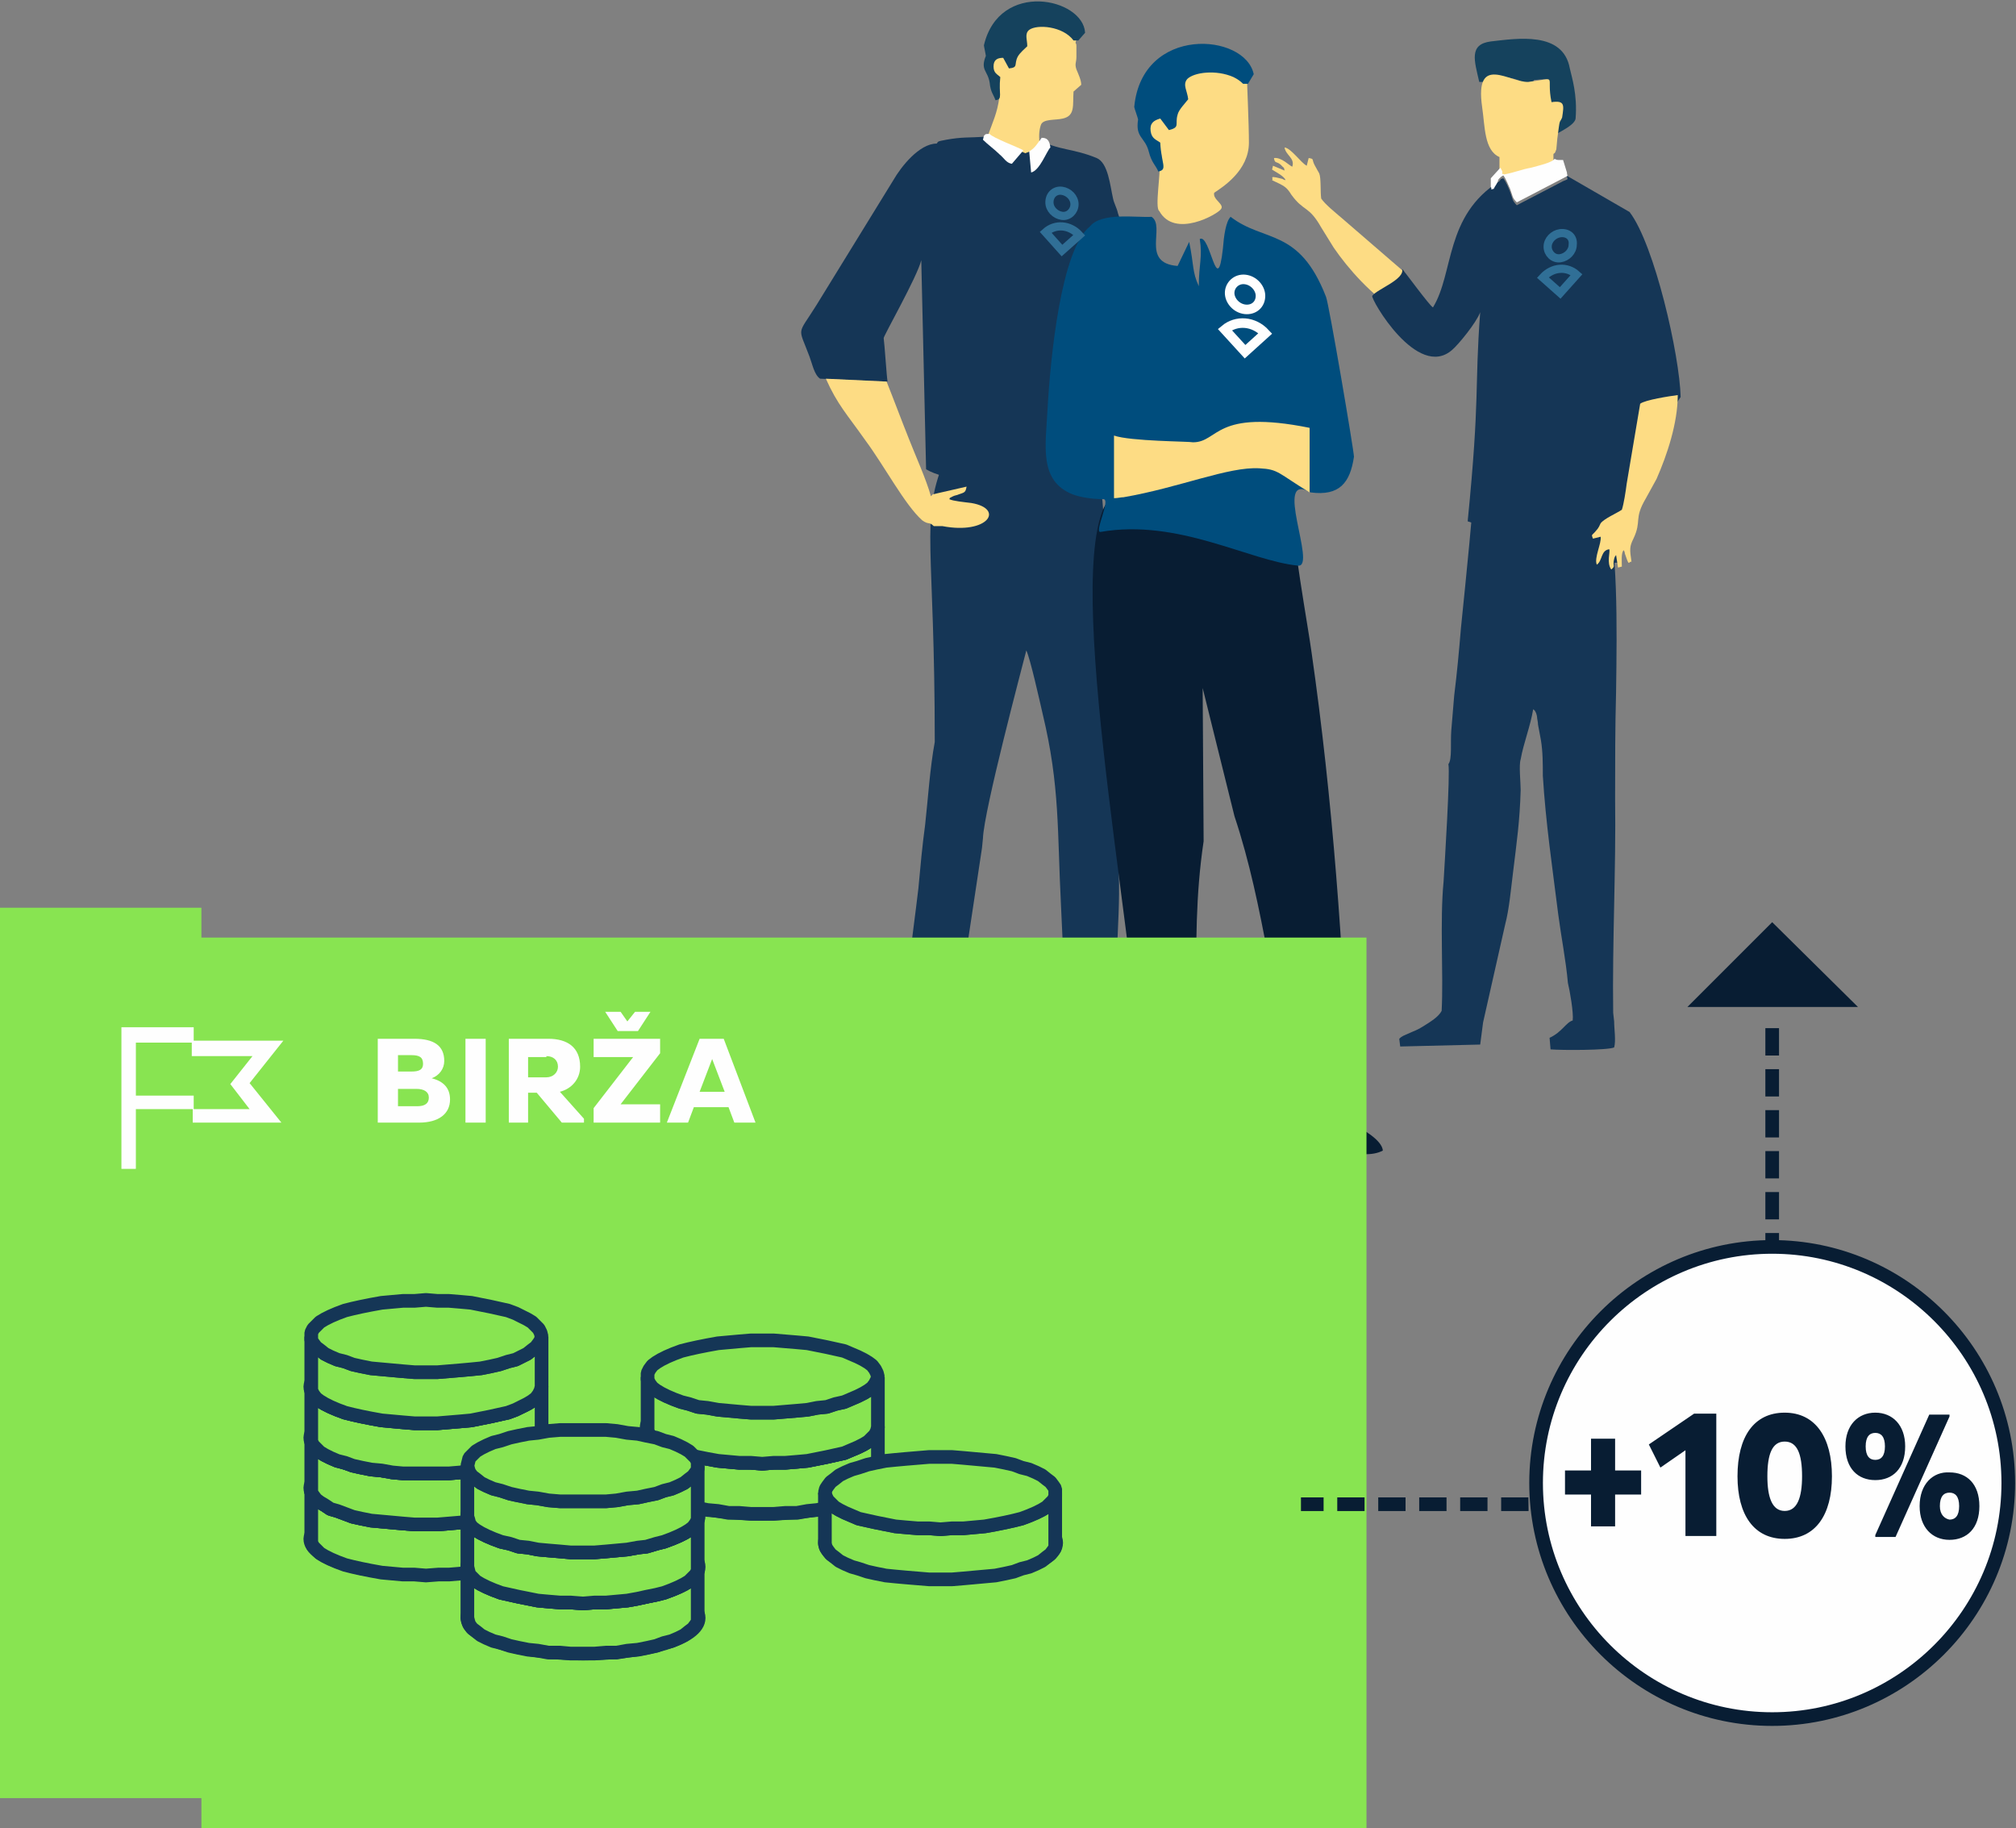 <?xml version="1.0" encoding="utf-8"?>
<!-- Generator: Adobe Illustrator 23.0.3, SVG Export Plug-In . SVG Version: 6.00 Build 0)  -->
<svg version="1.1" id="Layer_1" xmlns="http://www.w3.org/2000/svg" xmlns:xlink="http://www.w3.org/1999/xlink" x="0px" y="0px"
	 viewBox="0 0 209.2 189.7" style="enable-background:new 0 0 209.2 189.7;" xml:space="preserve">
<rect x="0" y="0" width="209.2" height="189.7" fill="#808080" stroke="none"/>
<style type="text/css">
	.st0{fill-rule:evenodd;clip-rule:evenodd;fill:#15425D;}
	.st1{fill-rule:evenodd;clip-rule:evenodd;fill:#FDDC84;}
	.st2{fill-rule:evenodd;clip-rule:evenodd;fill:#153656;}
	.st3{fill-rule:evenodd;clip-rule:evenodd;fill:#FEFEFE;}
	.st4{fill-rule:evenodd;clip-rule:evenodd;fill:#081D33;}
	.st5{fill-rule:evenodd;clip-rule:evenodd;fill:#004D7D;}
	.st6{fill:none;stroke:#FEFEFE;stroke-width:0.992;stroke-miterlimit:22.926;}
	.st7{fill:none;stroke:#306F96;stroke-width:0.85;stroke-miterlimit:22.926;}
	.st8{fill-rule:evenodd;clip-rule:evenodd;fill:#88E451;}
	.st9{fill:none;stroke:#081D33;stroke-width:1.417;stroke-miterlimit:22.926;stroke-dasharray:2.835,1.417;}
	.st10{fill-rule:evenodd;clip-rule:evenodd;fill:#FEFEFE;stroke:#081D33;stroke-width:1.417;stroke-miterlimit:22.926;}
	.st11{fill:#081D33;}
	.st12{fill-rule:evenodd;clip-rule:evenodd;fill:#88E451;stroke:#153656;stroke-width:1.417;stroke-miterlimit:22.926;}
	
		.st13{fill-rule:evenodd;clip-rule:evenodd;fill:#88E451;stroke:#153656;stroke-width:1.417;stroke-linejoin:bevel;stroke-miterlimit:22.926;}
</style>
<g>
	<path class="st0" d="M159.2,8.3c3.4-0.3-0.2,0.3,0.4,3.5l1,2.7c0-0.3,2.8-1.3,2.9-2.2c0.2-2.5-0.4-4.3-0.6-5.2
		c-0.7-3.9-5.5-3.1-8.2-2.8c-2.3,0.3-1.7,2-1.2,4.2l0.8,0C157.5,7.1,158.4,9.6,159.2,8.3L159.2,8.3z"/>
	<path class="st1" d="M144.9,32.2c0.3-0.7,1.1-3.3,0.9-3.9l-6.6-5.7c-0.7-0.6-1.7-1.4-2.1-2c-0.1-0.7,0-2.1-0.2-2.6
		c-0.1-0.2-0.3-0.5-0.5-0.9c-0.3-0.6,0-0.6-0.6-0.7l-0.2,0.8c-0.6-0.3-1.6-1.8-2.3-1.9c0.1,0.8,1.1,1.1,0.8,2
		c-0.3-0.1-1.1-1-1.9-0.9c0.1,0.7,0.3,0.2,0.9,0.9c0.2,0.2,0.1,0,0.2,0.4l-1.2-0.5l-0.1,0.4c0.3,0.2,1.3,0.7,1.4,1.1
		c-0.4-0.1-0.1-0.1-0.6-0.2c-1.2-0.3-0.6,0-0.8,0.2c1.3,0.6,1.5,0.7,2,1.5c1.3,1.8,1.8,1.1,3.1,3.4l1.3,2.1
		C139.9,27.9,142.4,30.7,144.9,32.2L144.9,32.2z"/>
	<path class="st2" d="M149.6,104.9c-0.3,0.6-1.1,1.1-1.9,1.6c-0.5,0.3-0.7,0.4-1.2,0.6l-0.9,0.4c-0.3,0.2-0.2,0.1-0.4,0.3l0.1,0.8
		l8.3-0.2l0.3-2.3l2.3-10.2c0.4-1.5,0.6-3.7,0.8-5.3c0.4-3.3,0.7-5.3,0.8-8.6c0-0.8-0.2-2.6,0-3.2c0.3-1.7,1-3.4,1.3-5.2
		c0.2,0.2,0.1,0,0.3,0.4c0,0,0.1,0.3,0.1,0.4c0,0.2,0.1,0.5,0.1,0.8c0.1,0.5,0.2,1.1,0.3,1.6c0.2,1.2,0.2,2.5,0.2,3.7
		c0.3,4.9,1,9.6,1.6,14.4c0.3,2.3,0.8,4.8,1,7.1c0.2,0.8,0.6,3.1,0.5,3.9c-0.7,0.2-1.1,1.2-2.4,1.8l0.1,1.2c1.2,0.1,5.9,0.1,6.6-0.2
		c0.2-0.7,0-1.9,0-2.7l-0.1-0.9c-0.1-7.4,0.3-14.9,0.2-22.2c0-3.7,0-7.4,0.1-11.1c0.1-6.9,0.2-15.3-1.1-19.3c-1-3.1-2.7-2.1-6.9-3.5
		c-1.1-0.4-2-0.6-3.2-1c-1.6-0.5-1.7-0.8-3.3-0.4c-0.4,5.9-1,11.7-1.6,17.6c-0.2,2.4-0.4,4.6-0.7,7c-0.1,1.2-0.2,2.3-0.3,3.6
		c-0.1,1.3,0.1,3-0.3,3.5c0.2,1-0.4,10.5-0.5,12.2C149.4,95.6,149.8,101.1,149.6,104.9L149.6,104.9z"/>
	<path class="st2" d="M97.9,48c-2.4,6-0.9,8.6-0.9,29c-0.5,2.7-0.7,5.9-1,8.6c-0.3,2.2-0.5,4.4-0.7,6.6c-0.5,4.3-2.2,16.6-1.9,16.8
		c1.2,0.9,5,0.9,8.4,1.3l0.7,0l1.7,0.1v-1.3c-1.1-0.4-3.5-1.7-3.6-1.8c-2.1-0.6-1.3-1.9-1.2-2.5l0.1-0.9l2.4-15.9L102,87
		c0.1-2.9,4.1-17.9,4.5-19.5c0.4,0.8,1.4,5.3,1.7,6.6c1.8,7.5,1.5,12.1,1.9,19.9c0.1,2.1,0.2,4.3,0.3,6.5c0,0.9,0.5,8.4,1,9.3
		l1.2,0.1c2.8,0,2-0.1,5.9,0l3,0c-0.5-1.4-0.7-1.8-2.4-2.1c-1.1-0.2-2.5-0.5-3.1-1.1c-0.5-1.4-0.3-2-0.2-3.7c0-1.4,0.1-2.7,0.1-4.1
		c0.1-2.6,0.3-5.6,0.2-8.1l0-12.8c0-1.2-0.2-2.4-0.1-3.7c0-1.3,0-2.6-0.1-3.9L114.4,52l-0.5-3.6C112.4,48.6,98,47.6,97.9,48L97.9,48
		z"/>
	<path class="st2" d="M95.6,27l0.5,21.7c4,2.4,17.2,1,17.9,0.9l-0.9-6.3l0.9-8.7c0.8,2.7,0.5,5.3,3.1,5.1c0.8,0.1,1.3-3.9,3.9-3.5
		c0.2-0.3,0.4-1.5,0.6-1.9c-0.7-0.4-3.5-7.3-4.2-8.7c-0.4-1-1.1-2.5-1.4-3.5c-0.1-0.5-0.4-1-0.5-1.5c-0.3-1.3-0.5-3.7-1.7-4.2
		c-2.4-1-4-0.8-6-1.9c-0.4-0.4-1.2-0.2-1.3-0.5c-0.6-1.3-2.4-0.9-4.4,0.2c-1.6,0.1-2.2,0-3.9,0.3c-1.1,0.2-0.8,0.2-1,0.4
		c-1.8,0-3.7,2.4-4.5,3.8l-6.4,10.4c-0.6,1-1,1.6-1.6,2.6c-2,3.2-1.9,2.1-0.7,5.3c0.3,0.8,0.5,1.9,1.1,2.3l7,0.3
		c-0.1-0.6-0.3-3.8-0.4-4.5C91.6,35,95.2,28.7,95.6,27L95.6,27z"/>
	<path class="st1" d="M96.9,54.6l0.9,0c4.7,0.9,6.5-1.8,3-2.4c-0.8-0.1-1.9-0.2-2.3-0.4c0.2-0.2-0.2,0,0.4-0.3
		c0.2-0.1,0.4-0.1,0.6-0.2c0.6-0.2,0.7-0.2,0.8-0.8l-3.5,0.8l-0.2,0.2c-0.5-1.8-1.6-4.2-2.3-6c-0.8-2-1.5-3.9-2.3-5.9l-6.3-0.3
		c1.2,2.7,2.2,3.7,4.1,6.4c2,2.7,4.1,6.7,5.9,8.3C96.4,54.5,96.4,54.1,96.9,54.6L96.9,54.6z"/>
	<path class="st1" d="M103.7,10.1c-0.2,1.6-0.7,2.6-1.2,4c0.4,0.6,3.3,1.5,3.9,1.8c1.1-0.4,0.8-0.5,1.5-0.9c-0.1-0.7-0.1-1.4,0.1-2
		c0.2-0.7,1.5-0.5,2.3-0.7c1.3-0.3,1-1.4,1.1-2.8l0.8-0.7c0-0.5-0.3-1.1-0.5-1.6c-0.2-0.6,0-0.7,0-1.3c0-0.4,0-0.7,0-1.1
		c0-0.5-0.2-0.1,0-0.7l-0.3-1.2c-1.1-1.5-3.8-0.6-4.6,0.1c-0.2,0.1-4.3,2.9-4.3,3.6C102.5,6.8,103.3,10,103.7,10.1L103.7,10.1z"/>
	<path class="st3" d="M102.1,14.1l-0.1,0.4c0.5,0.5,1.2,1,1.7,1.5c0.5,0.4,0.7,0.9,1.3,1l1.2-1.4c-0.5-0.3-3.2-1.3-3.5-1.7
		C102.2,13.9,102.3,13.9,102.1,14.1L102.1,14.1z"/>
	<path class="st0" d="M102.7,8.6c0.1,1,0.4,1.2,0.6,1.8c0.8-0.1,0.3-0.6,0.5-2.4c-0.3-0.3-0.7-0.4-0.7-1.1c0-0.7,0.4-0.9,1-0.9
		l0.6,1.1c1-0.1,0.5-0.4,0.9-1.2c0.2-0.4,0.8-0.9,1-1.1c0-0.7-0.3-1.3,0.2-1.7c0.8-0.6,3.5-0.4,4.6,1.1l0.5,0l0.7-0.8
		c-0.2-3.6-8.9-5.5-10.5,1.3c0,0.1,0.2,1,0.2,1.1C101.7,7.3,102.5,7.3,102.7,8.6L102.7,8.6z"/>
	<path class="st3" d="M109,15.3c-0.4,0.4-1.1,2.4-2,2.6l-0.2-2.2c0.6-0.3,0.9-0.9,1.3-1.4C108.6,14.3,108.9,14.5,109,15.3L109,15.3z
		"/>
	<path class="st2" d="M148.7,31.9c-0.3-0.1-3-3.8-3.2-4c0.3,1.1-2.6,2.1-3.1,2.8c-0.2,0.3,4.7,8.8,8.3,5.6c0.6-0.5,2.5-2.8,2.9-3.9
		c-0.6,8,0,8.6-1.3,21.7c5.3,1.7,10.1,4.3,15.6,4.3c0-0.3,0.1-0.5,0.1-0.9c0.3-3.8,4.6-9.8,4.6-13.6l1.8-2.7
		c-0.1-4.3-2.7-15.8-5.3-19.2l-6.4-3.7c0-0.1-0.1-0.1-0.1-0.1c0,0.5,0.3,0.3-0.4,0.6l-4.8,2.5c-0.5-0.5-0.4-0.6-0.7-1.4
		c-0.2-0.5-0.4-1-0.7-1.4c-0.3,0.1-0.2,0-0.4,0.3C149.9,22.4,150.9,28.3,148.7,31.9L148.7,31.9z"/>
	<path class="st1" d="M153.8,11.1c0.3,2,0.2,4.5,1.8,5.2l0,1.2l0.2,0.4c0,0.6,0,0.1,0.2,0.3c1.1-0.2,1.7-0.4,2.8-0.7
		c0.7-0.1,2.1-0.5,2.4-0.9l0-0.6c0.1-0.2,0.1,0.1,0.3-0.5l0.1-1.1c0.3-2.3,0.2-1.5,0.5-2.2c0.2-1.3,0.3-1.8-1.1-1.6
		c-0.6-2.9,0.8-2.5-2.4-2.1C156.7,8.6,153,5.5,153.8,11.1L153.8,11.1z"/>
	<path class="st3" d="M155.9,17.8l-0.2-0.4l-1,1.1l0,0.9c0.2,0.3-0.2,0.3,0.3,0.2c0.2-0.4,0.2-0.3,0.4-0.7c0.1-0.2,0-0.2,0.2-0.4
		c0.2-0.2,0.1-0.1,0.4-0.3c0.3,0.4,0.5,1,0.7,1.4c0.3,0.8,0.2,0.9,0.7,1.4l4.8-2.5c0.7-0.4,0.4-0.1,0.4-0.6l-0.4-1.3
		c0,0-0.4,0-0.5,0c-0.3,0-0.2-0.1-0.4-0.1c-0.3,0.4-1.7,0.7-2.4,0.9c-1.1,0.2-1.7,0.5-2.8,0.7C155.8,17.9,155.9,18.4,155.9,17.8
		L155.9,17.8z"/>
	<path class="st4" d="M124.9,87.3l-0.1-15.9l3.3,13.3c3.2,9.6,3.8,19.1,6.7,28.7l0.1,1.2l0,1.8l0.1,2.2c0.1,0.1,4.1,0.7,4.6,0.8
		c1.1,0.4,2.8,0.6,3.9,0c-0.1-1.1-2.1-2.2-3-2.7c-0.8-0.4-0.9-0.5-1.4-1.4l0.9-1.3c-0.6-15.5-1.7-31-3.9-46.3
		c-0.3-2.3-2.2-12.8-1.9-14.4c-0.3-0.3-0.2,0.5-0.3-0.8l0.2-2.6c-3.2,0.4-5.2,1.6-8.9,0.9l-1.8-0.2l-6.1-1c-0.1,2.3-2,1.3-2.8,3.2
		c-4,9.4,4,48.4,4.1,61.9c0.2,1.5,0,0.4,0.4,0.9c-0.7,1.4-3.8,2-4.5,4.1c2.8,0.2,6.1-0.5,8.5-0.7C125.2,107.9,123.2,98.7,124.9,87.3
		L124.9,87.3z"/>
	<path class="st5" d="M122.2,27.6c-3.9-0.3-1.2-4.1-2.7-5.1c-1.6,0.1-5.2-0.5-6.4,1c-3,2.4-4.1,13.6-4.4,19
		c-0.2,3.8-0.9,7.4,2.6,8.8c0.8,0.3,2,0.5,3.2,0.5c0.8,0-1,3.5-0.3,3.4c8.1-1.4,15.4,3,20.5,3.5c2,0.2-2.7-9.9,1.3-7.6
		c3,0.4,4.1-1,4.5-3.7c0-0.6-2.6-15.9-2.9-16.6c-2.8-7.2-6.4-5.6-9.9-8.3c-0.5,0.5-0.7,2-0.8,3.3c-0.6,5.4-1.3-1.6-2.4-1
		c0.3,1.9-0.1,2.6-0.1,4.9c-0.7-1.5-0.5-2.2-1-4.6L122.2,27.6L122.2,27.6z"/>
	<path class="st1" d="M115.6,45.2v6.5c0.4,0,0.7-0.1,1-0.1c5.8-1,10.9-3.2,14.1-3c2,0.1,1.9,0.5,5.2,2.5v-6.7
		c-9.9-2-9.4,1.5-12.1,1.5C123.4,45.8,117.3,45.8,115.6,45.2L115.6,45.2z"/>
	<path class="st1" d="M120.3,16.9c0.2,0.9-0.5,4.7,0,5c1.6,2.9,6.1,0.3,6.4-0.2c0.4-0.5-0.9-1-0.7-1.7c0.9-0.6,3.6-2.3,3.6-5.2
		c0-2-0.2-6.1-0.2-6.7c-3.1-2.3-2.5-1.6-3.9-2.1c-3.2-1.2-8.1,1.7-6.6,7.2C119.3,14.9,121.2,15.7,120.3,16.9L120.3,16.9z"/>
	<path class="st6" d="M129.2,29c0.9,0.1,1.6,0.9,1.6,1.7c0,0.9-0.7,1.5-1.6,1.4c-0.9-0.1-1.6-0.9-1.6-1.7
		C127.6,29.6,128.3,28.9,129.2,29L129.2,29z M129.2,36.5l2.1-1.9c-1.2-1.3-3-1.4-4.2-0.4L129.2,36.5L129.2,36.5z"/>
	<path class="st5" d="M119.2,15.7c0.3,1.2,0.7,1.4,1,2.1c1-0.2,0.3-0.8,0.2-3c-0.4-0.3-0.9-0.4-1-1.2c-0.1-0.8,0.3-1.1,1-1.3
		l0.9,1.2c1.2-0.3,0.6-0.6,0.9-1.6c0.1-0.5,0.8-1.2,1.1-1.6c-0.1-0.9-0.6-1.5-0.1-2.1c0.7-0.7,3-1,4.8-0.2c0.4,0.2,0.7,0.4,1,0.7
		l0.5,0l0.6-1c-0.9-4.3-11.6-5.1-12.4,3.4c0,0.1,0.4,1.2,0.4,1.3C117.8,14.3,118.8,14.2,119.2,15.7L119.2,15.7z"/>
	<path class="st7" d="M110.2,19.8c0.7,0.1,1.3,0.7,1.3,1.4c0,0.7-0.6,1.3-1.3,1.2c-0.7-0.1-1.3-0.7-1.3-1.4
		C108.9,20.2,109.5,19.7,110.2,19.8L110.2,19.8z M110.2,26l1.8-1.6c-1-1.1-2.5-1.2-3.5-0.3L110.2,26L110.2,26z"/>
	<path class="st1" d="M174.1,41c-0.8,0.1-3.4,0.5-3.9,0.9l-1.4,8.3c-0.1,0.8-0.3,2.1-0.5,2.7c-0.6,0.4-1.8,0.9-2.2,1.4
		c-0.1,0.2-0.2,0.5-0.5,0.8c-0.4,0.5-0.5,0.3-0.3,0.8l0.8-0.2c0.1,0.7-0.7,2.2-0.4,2.9c0.6-0.4,0.4-1.5,1.3-1.6
		c0.1,0.3-0.3,1.4,0.2,2.1c0.5-0.4,0.1-0.3,0.3-1.1c0.1-0.3,0-0.1,0.2-0.4l0.2,1.3l0.4-0.1c0-0.4-0.1-1.5,0.2-1.7
		c0.2,0.4,0,0.1,0.2,0.6c0.4,1.2,0.3,0.5,0.6,0.6c-0.2-1.3-0.2-1.6,0.2-2.4c0.9-1.9,0-2,1.3-4.2l1.1-2C173,47.2,174.1,43.9,174.1,41
		L174.1,41z"/>
	<path class="st7" d="M161.9,24.2c-0.7,0.1-1.3,0.7-1.3,1.4c0,0.7,0.6,1.3,1.3,1.2c0.7-0.1,1.3-0.7,1.3-1.4
		C163.3,24.6,162.7,24.1,161.9,24.2L161.9,24.2z M161.9,30.4l-1.8-1.6c1-1.1,2.5-1.2,3.5-0.3L161.9,30.4L161.9,30.4z"/>
	<polygon class="st8" points="0,94.2 20.9,94.2 20.9,97.3 141.8,97.3 141.8,189.7 20.9,189.7 20.9,186.6 0,186.6 0,94.2 	"/>
	<path class="st3" d="M39.1,116.5h4.4c2,0,3.2-0.9,3.2-2.4c0-1.2-0.7-1.9-1.9-2.2c0.8-0.3,1.3-1,1.3-1.8c0-1.6-1.1-2.3-3.1-2.3h-3.8
		V116.5L39.1,116.5z M41.3,114.8v-1.8h1.9c0.8,0,1.3,0.3,1.3,0.9c0,0.6-0.4,0.9-1.2,0.9H41.3L41.3,114.8z M41.3,111.2v-1.7h1.4
		c0.8,0,1.2,0.2,1.2,0.9c0,0.6-0.4,0.8-1.2,0.8H41.3L41.3,111.2z M48.3,116.5h2.1v-8.7h-2.1V116.5L48.3,116.5z M52.7,116.5h2.1v-3.1
		h0.9l2.6,3.1h2.3v-0.4l-2.5-2.8c1.2-0.3,2.1-1.3,2.1-2.6c0-2-1.3-2.9-3.3-2.9h-4.1V116.5L52.7,116.5z M56.7,109.6
		c0.7,0,1.2,0.4,1.2,1.1c0,0.6-0.5,1.1-1.2,1.1h-1.9v-2.1H56.7L56.7,109.6z M61.6,115v1.5h6.9v-1.9h-4.1l4.1-5.3v-1.5h-6.9v1.9h4.1
		L61.6,115L61.6,115z M64.4,105h-1.6l1.3,2h2.1l1.3-2h-1.6l-0.8,1L64.4,105L64.4,105z M69.2,116.5h2.2l0.6-1.6h3.6l0.6,1.6h2.2
		l-3.3-8.7h-2.5L69.2,116.5L69.2,116.5z M73.9,109.9l1.3,3.4h-2.6L73.9,109.9L73.9,109.9z"/>
	<path class="st3" d="M14.1,108.2v5.5h6v1.4h5.8l-2-2.6l2.3-2.9h-6.3v-1.4H14.1L14.1,108.2z M12.6,121.4v-14.8h7.5v1.4h9.3l-3.5,4.4
		l3.3,4.1H20v-1.4h-5.9v6.2H12.6L12.6,121.4z"/>
	<polygon class="st4" points="175.1,104.5 192.8,104.5 183.9,95.7 175.1,104.5 	"/>
	<path class="st9" d="M183.9,106.7v24c0,14-11.4,25.4-25.4,25.4h-23.5"/>
	<path class="st10" d="M183.9,129.4c13.5,0,24.5,11,24.5,24.5c0,13.5-11,24.5-24.5,24.5c-13.5,0-24.5-11-24.5-24.5
		C159.4,140.4,170.4,129.4,183.9,129.4L183.9,129.4z"/>
	<path class="st11" d="M167.6,149.3h-2.5v3.3h-2.7v2.5h2.7v3.3h2.5v-3.3h2.7v-2.5h-2.7V149.3L167.6,149.3z M194.6,159.3v0.2h2.1
		l5.6-12.5v-0.2h-2.1L194.6,159.3L194.6,159.3z M191.5,150.1c0,2.3,1.3,3.5,3.1,3.5c1.8,0,3.1-1.2,3.1-3.5c0-2.2-1.3-3.5-3.1-3.5
		C192.8,146.6,191.5,147.9,191.5,150.1L191.5,150.1L191.5,150.1z M193.6,150.1c0-1,0.4-1.4,1-1.4c0.6,0,1,0.4,1,1.4s-0.4,1.4-1,1.4
		C194,151.5,193.6,151.1,193.6,150.1L193.6,150.1z M199.2,156.3c0,2.2,1.3,3.5,3.1,3.5c1.8,0,3.1-1.2,3.1-3.5c0-2.3-1.3-3.5-3.1-3.5
		C200.6,152.7,199.2,154,199.2,156.3L199.2,156.3L199.2,156.3z M201.3,156.3c0-1,0.4-1.4,1-1.4c0.6,0,1,0.4,1,1.4c0,1-0.4,1.4-1,1.4
		C201.8,157.6,201.3,157.2,201.3,156.3L201.3,156.3z M171.1,149.9l1.2,2.4l2.6-1.8v8.9h3.2v-12.7h-2.3L171.1,149.9L171.1,149.9z
		 M180.3,153.2c0,4,1.7,6.5,4.9,6.5c3.2,0,4.9-2.5,4.9-6.5c0-4-1.7-6.6-4.9-6.6C182,146.6,180.3,149.1,180.3,153.2L180.3,153.2z
		 M183.4,153.2c0-2.3,0.5-3.6,1.8-3.6c1.3,0,1.8,1.3,1.8,3.6c0,2.2-0.5,3.6-1.8,3.6C183.9,156.8,183.4,155.4,183.4,153.2
		L183.4,153.2z"/>
	<path class="st12" d="M44.2,156c6.6,0,12,1.7,12,3.7c0,2.1-5.4,3.7-12,3.7c-6.6,0-12-1.7-12-3.7C32.3,157.7,37.6,156,44.2,156
		L44.2,156z"/>
	<polygon class="st13" points="56.2,154.5 56.2,159.7 56.1,160.1 55.9,160.5 55.6,160.8 55.2,161.2 54.7,161.5 54.1,161.8 
		53.5,162.1 52.7,162.4 51.8,162.6 50.9,162.8 49.9,163 48.9,163.2 47.8,163.3 46.6,163.4 45.5,163.4 44.2,163.5 43,163.4 
		41.8,163.4 40.7,163.3 39.6,163.2 38.5,163 37.5,162.8 36.6,162.6 35.8,162.4 35,162.1 34.3,161.8 33.7,161.5 33.2,161.2 
		32.8,160.8 32.5,160.5 32.3,160.1 32.3,159.7 32.3,154.5 32.3,154.9 32.5,155.2 32.8,155.6 33.2,155.9 33.7,156.2 34.3,156.6 
		35,156.8 35.8,157.1 36.6,157.4 37.5,157.6 38.5,157.8 39.6,157.9 40.7,158 41.8,158.1 43,158.2 44.2,158.2 45.4,158.2 46.6,158.1 
		47.8,158 48.9,157.9 49.9,157.8 50.9,157.6 51.8,157.4 52.7,157.1 53.5,156.8 54.1,156.6 54.7,156.2 55.2,155.9 55.6,155.6 
		55.9,155.2 56.1,154.9 56.2,154.5 	"/>
	<polygon class="st13" points="44.2,150.7 45.4,150.8 46.6,150.8 47.8,150.9 48.9,151 49.9,151.2 50.9,151.4 51.8,151.6 52.7,151.8 
		53.5,152.1 54.1,152.4 54.7,152.7 55.2,153 55.6,153.4 55.9,153.7 56.1,154.1 56.2,154.5 56.1,154.9 55.9,155.2 55.6,155.6 
		55.2,155.9 54.7,156.2 54.1,156.6 53.5,156.8 52.7,157.1 51.8,157.4 50.9,157.6 49.9,157.8 48.9,157.9 47.8,158 46.6,158.1 
		45.4,158.2 44.2,158.2 43,158.2 41.8,158.1 40.7,158 39.6,157.9 38.5,157.8 37.5,157.6 36.6,157.4 35.8,157.1 35,156.8 34.3,156.6 
		33.7,156.2 33.2,155.9 32.8,155.6 32.5,155.2 32.3,154.9 32.3,154.5 32.3,154.1 32.5,153.7 32.8,153.4 33.2,153 33.7,152.7 
		34.3,152.4 35,152.1 35.8,151.8 36.6,151.6 37.5,151.4 38.5,151.2 39.6,151 40.7,150.9 41.8,150.8 43,150.8 44.2,150.7 	"/>
	<path class="st12" d="M44.2,150.7c6.6,0,12,1.7,12,3.7c0,2.1-5.4,3.7-12,3.7s-12-1.7-12-3.7C32.3,152.4,37.6,150.7,44.2,150.7
		L44.2,150.7z"/>
	<polygon class="st13" points="56.2,149.2 56.2,154.5 56.1,154.9 55.9,155.2 55.6,155.6 55.2,155.9 54.7,156.2 54.1,156.6 
		53.5,156.8 52.7,157.1 51.8,157.4 50.9,157.6 49.9,157.8 48.9,157.9 47.8,158 46.6,158.1 45.4,158.2 44.2,158.2 43,158.2 
		41.8,158.1 40.7,158 39.6,157.9 38.5,157.8 37.5,157.6 36.6,157.4 35.8,157.1 35,156.8 34.3,156.6 33.7,156.2 33.2,155.9 
		32.8,155.6 32.5,155.2 32.3,154.9 32.3,154.5 32.3,149.2 32.3,149.6 32.5,150 32.8,150.3 33.2,150.7 33.7,151 34.3,151.3 35,151.6 
		35.8,151.8 36.6,152.1 37.5,152.3 38.5,152.5 39.6,152.6 40.7,152.8 41.8,152.9 43,152.9 44.2,152.9 45.4,152.9 46.6,152.9 
		47.8,152.8 48.9,152.6 49.9,152.5 50.9,152.3 51.8,152.1 52.7,151.8 53.5,151.6 54.1,151.3 54.7,151 55.2,150.7 55.6,150.3 
		55.9,150 56.1,149.6 56.2,149.2 	"/>
	<polygon class="st13" points="44.2,145.5 45.4,145.5 46.6,145.5 47.8,145.6 48.9,145.8 49.9,145.9 50.9,146.1 51.8,146.3 
		52.7,146.6 53.5,146.8 54.1,147.1 54.7,147.4 55.2,147.8 55.6,148.1 55.9,148.5 56.1,148.8 56.2,149.2 56.1,149.6 55.9,150 
		55.6,150.3 55.2,150.7 54.7,151 54.1,151.3 53.5,151.6 52.7,151.8 51.8,152.1 50.9,152.3 49.9,152.5 48.9,152.6 47.8,152.8 
		46.6,152.9 45.4,152.9 44.2,152.9 43,152.9 41.8,152.9 40.7,152.8 39.6,152.6 38.5,152.5 37.5,152.3 36.6,152.1 35.8,151.8 
		35,151.6 34.3,151.3 33.7,151 33.2,150.7 32.8,150.3 32.5,150 32.3,149.6 32.3,149.2 32.3,148.8 32.5,148.5 32.8,148.1 33.2,147.8 
		33.7,147.4 34.3,147.1 35,146.8 35.8,146.6 36.6,146.3 37.5,146.1 38.5,145.9 39.6,145.8 40.7,145.6 41.8,145.5 43,145.5 
		44.2,145.5 	"/>
	<path class="st12" d="M44.2,145.5c6.6,0,12,1.7,12,3.7c0,2.1-5.4,3.7-12,3.7c-6.6,0-12-1.7-12-3.7
		C32.3,147.1,37.6,145.5,44.2,145.5L44.2,145.5z"/>
	<polygon class="st13" points="56.2,143.9 56.2,149.2 56.1,149.6 55.9,150 55.6,150.3 55.2,150.7 54.7,151 54.1,151.3 53.5,151.6 
		52.7,151.8 51.8,152.1 50.9,152.3 49.9,152.5 48.9,152.6 47.8,152.8 46.6,152.9 45.4,152.9 44.2,152.9 43,152.9 41.8,152.9 
		40.7,152.8 39.6,152.6 38.5,152.5 37.5,152.3 36.6,152.1 35.8,151.8 35,151.6 34.3,151.3 33.7,151 33.2,150.7 32.8,150.3 32.5,150 
		32.3,149.6 32.3,149.2 32.3,143.9 32.3,144.3 32.5,144.7 32.8,145.1 33.2,145.4 33.7,145.7 34.3,146 35,146.3 35.8,146.6 
		36.6,146.8 37.5,147 38.5,147.2 39.6,147.4 40.7,147.5 41.8,147.6 43,147.7 44.2,147.7 45.4,147.7 46.6,147.6 47.8,147.5 
		48.9,147.4 49.9,147.2 50.9,147 51.8,146.8 52.7,146.6 53.5,146.3 54.1,146 54.7,145.7 55.2,145.4 55.6,145.1 55.9,144.7 
		56.1,144.3 56.2,143.9 	"/>
	<polygon class="st13" points="44.2,140.2 45.4,140.2 46.6,140.3 47.8,140.4 48.9,140.5 49.9,140.7 50.9,140.8 51.8,141.1 
		52.7,141.3 53.5,141.6 54.1,141.9 54.7,142.2 55.2,142.5 55.6,142.8 55.9,143.2 56.1,143.6 56.2,143.9 56.1,144.3 55.9,144.7 
		55.6,145.1 55.2,145.4 54.7,145.7 54.1,146 53.5,146.3 52.7,146.6 51.8,146.8 50.9,147 49.9,147.2 48.9,147.4 47.8,147.5 
		46.6,147.6 45.4,147.7 44.2,147.7 43,147.7 41.8,147.6 40.7,147.5 39.6,147.4 38.5,147.2 37.5,147 36.6,146.8 35.8,146.6 35,146.3 
		34.3,146 33.7,145.7 33.2,145.4 32.8,145.1 32.5,144.7 32.3,144.3 32.3,143.9 32.3,143.6 32.5,143.2 32.8,142.8 33.2,142.5 
		33.7,142.2 34.3,141.9 35,141.6 35.8,141.3 36.6,141.1 37.5,140.8 38.5,140.7 39.6,140.5 40.7,140.4 41.8,140.3 43,140.2 
		44.2,140.2 	"/>
	<path class="st12" d="M44.2,140.2c6.6,0,12,1.7,12,3.7c0,2.1-5.4,3.7-12,3.7c-6.6,0-12-1.7-12-3.7
		C32.3,141.9,37.6,140.2,44.2,140.2L44.2,140.2z"/>
	<polygon class="st13" points="56.2,138.7 56.2,143.9 56.1,144.3 55.9,144.7 55.6,145.1 55.2,145.4 54.7,145.7 54.1,146 53.5,146.3 
		52.7,146.6 51.8,146.8 50.9,147 49.9,147.2 48.9,147.4 47.8,147.5 46.6,147.6 45.4,147.7 44.2,147.7 43,147.7 41.8,147.6 
		40.7,147.5 39.6,147.4 38.5,147.2 37.5,147 36.6,146.8 35.8,146.6 35,146.3 34.3,146 33.7,145.7 33.2,145.4 32.8,145.1 32.5,144.7 
		32.3,144.3 32.3,143.9 32.3,138.7 32.3,139.1 32.5,139.4 32.8,139.8 33.2,140.1 33.7,140.5 34.3,140.8 35,141.1 35.8,141.3 
		36.6,141.6 37.5,141.8 38.5,142 39.6,142.1 40.7,142.2 41.8,142.3 43,142.4 44.2,142.4 45.4,142.4 46.6,142.3 47.8,142.2 
		48.9,142.1 49.9,142 50.9,141.8 51.8,141.6 52.7,141.3 53.5,141.1 54.1,140.8 54.7,140.5 55.2,140.1 55.6,139.8 55.9,139.4 
		56.1,139.1 56.2,138.7 	"/>
	<polygon class="st13" points="44.2,134.9 45.4,135 46.6,135 47.8,135.1 48.9,135.2 49.9,135.4 50.9,135.6 51.8,135.8 52.7,136 
		53.5,136.3 54.1,136.6 54.7,136.9 55.2,137.2 55.6,137.6 55.9,137.9 56.1,138.3 56.2,138.7 56.1,139.1 55.9,139.4 55.6,139.8 
		55.2,140.1 54.7,140.5 54.1,140.8 53.5,141.1 52.7,141.3 51.8,141.6 50.9,141.8 49.9,142 48.9,142.1 47.8,142.2 46.6,142.3 
		45.4,142.4 44.2,142.4 43,142.4 41.8,142.3 40.7,142.2 39.6,142.1 38.5,142 37.5,141.8 36.6,141.6 35.8,141.3 35,141.1 34.3,140.8 
		33.7,140.5 33.2,140.1 32.8,139.8 32.5,139.4 32.3,139.1 32.3,138.7 32.3,138.3 32.5,137.9 32.8,137.6 33.2,137.2 33.7,136.9 
		34.3,136.6 35,136.3 35.8,136 36.6,135.8 37.5,135.6 38.5,135.4 39.6,135.2 40.7,135.1 41.8,135 43,135 44.2,134.9 	"/>
	<path class="st12" d="M79.1,149.7c6.6,0,12,1.7,12,3.7c0,2.1-5.4,3.7-12,3.7c-6.6,0-12-1.7-12-3.7
		C67.2,151.3,72.5,149.7,79.1,149.7L79.1,149.7z"/>
	<polygon class="st13" points="91.1,148.1 91.1,153.4 91,153.8 90.8,154.1 90.5,154.5 90.1,154.8 89.6,155.2 89,155.5 88.3,155.8 
		87.6,156 86.7,156.3 85.8,156.5 84.8,156.7 83.8,156.8 82.7,157 81.5,157 80.3,157.1 79.1,157.1 77.9,157.1 76.7,157 75.6,157 
		74.5,156.8 73.4,156.7 72.4,156.5 71.5,156.3 70.7,156 69.9,155.8 69.2,155.5 68.6,155.2 68.1,154.8 67.7,154.5 67.4,154.1 
		67.2,153.8 67.2,153.4 67.2,148.1 67.2,148.5 67.4,148.9 67.7,149.2 68.1,149.6 68.6,149.9 69.2,150.2 69.9,150.5 70.7,150.8 
		71.5,151 72.4,151.2 73.4,151.4 74.5,151.6 75.6,151.7 76.7,151.8 77.9,151.8 79.1,151.9 80.3,151.8 81.5,151.8 82.7,151.7 
		83.8,151.6 84.8,151.4 85.8,151.2 86.7,151 87.6,150.8 88.3,150.5 89,150.2 89.6,149.9 90.1,149.6 90.5,149.2 90.8,148.9 91,148.5 
		91.1,148.1 	"/>
	<polygon class="st13" points="79.1,144.4 80.3,144.4 81.5,144.5 82.7,144.6 83.8,144.7 84.8,144.8 85.8,145 86.7,145.2 87.6,145.5 
		88.3,145.7 89,146 89.6,146.3 90.1,146.7 90.5,147 90.8,147.4 91,147.7 91.1,148.1 91,148.5 90.8,148.9 90.5,149.2 90.1,149.6 
		89.6,149.9 89,150.2 88.3,150.5 87.6,150.8 86.7,151 85.8,151.2 84.8,151.4 83.8,151.6 82.7,151.7 81.5,151.8 80.3,151.8 
		79.1,151.9 77.9,151.8 76.7,151.8 75.6,151.7 74.5,151.6 73.4,151.4 72.4,151.2 71.5,151 70.7,150.8 69.9,150.5 69.2,150.2 
		68.6,149.9 68.1,149.6 67.7,149.2 67.4,148.9 67.2,148.5 67.2,148.1 67.2,147.7 67.4,147.4 67.7,147 68.1,146.7 68.6,146.3 
		69.2,146 69.9,145.7 70.7,145.5 71.5,145.2 72.4,145 73.4,144.8 74.5,144.7 75.6,144.6 76.7,144.5 77.9,144.4 79.1,144.4 	"/>
	<path class="st12" d="M79.1,144.4c6.6,0,12,1.7,12,3.7c0,2.1-5.4,3.7-12,3.7c-6.6,0-12-1.7-12-3.7
		C67.2,146.1,72.5,144.4,79.1,144.4L79.1,144.4z"/>
	<polygon class="st13" points="91.1,142.9 91.1,148.1 91,148.5 90.8,148.9 90.5,149.2 90.1,149.6 89.6,149.9 89,150.2 88.3,150.5 
		87.6,150.8 86.7,151 85.8,151.2 84.8,151.4 83.8,151.6 82.7,151.7 81.5,151.8 80.3,151.8 79.1,151.9 77.9,151.8 76.7,151.8 
		75.6,151.7 74.5,151.6 73.4,151.4 72.4,151.2 71.5,151 70.7,150.8 69.9,150.5 69.2,150.2 68.6,149.9 68.1,149.6 67.7,149.2 
		67.4,148.9 67.2,148.5 67.2,148.1 67.2,142.9 67.2,143.2 67.4,143.6 67.7,144 68.1,144.3 68.6,144.6 69.2,144.9 69.9,145.2 
		70.7,145.5 71.5,145.7 72.4,146 73.4,146.1 74.5,146.3 75.6,146.4 76.7,146.5 77.9,146.6 79.1,146.6 80.3,146.6 81.5,146.5 
		82.7,146.4 83.8,146.3 84.8,146.1 85.8,146 86.7,145.7 87.6,145.5 88.3,145.2 89,144.9 89.6,144.6 90.1,144.3 90.5,144 90.8,143.6 
		91,143.2 91.1,142.9 	"/>
	<polygon class="st13" points="79.1,139.1 80.3,139.1 81.5,139.2 82.7,139.3 83.8,139.4 84.8,139.6 85.8,139.8 86.7,140 87.6,140.2 
		88.3,140.5 89,140.8 89.6,141.1 90.1,141.4 90.5,141.7 90.8,142.1 91,142.5 91.1,142.9 91,143.2 90.8,143.6 90.5,144 90.1,144.3 
		89.6,144.6 89,144.9 88.3,145.2 87.6,145.5 86.7,145.7 85.8,146 84.8,146.1 83.8,146.3 82.7,146.4 81.5,146.5 80.3,146.6 
		79.1,146.6 77.9,146.6 76.7,146.5 75.6,146.4 74.5,146.3 73.4,146.1 72.4,146 71.5,145.7 70.7,145.5 69.9,145.2 69.2,144.9 
		68.6,144.6 68.1,144.3 67.7,144 67.4,143.6 67.2,143.2 67.2,142.9 67.2,142.5 67.4,142.1 67.7,141.7 68.1,141.4 68.6,141.1 
		69.2,140.8 69.9,140.5 70.7,140.2 71.5,140 72.4,139.8 73.4,139.6 74.5,139.4 75.6,139.3 76.7,139.2 77.9,139.1 79.1,139.1 	"/>
	<path class="st12" d="M97.6,156.4c6.6,0,12,1.7,12,3.7c0,2.1-5.4,3.7-12,3.7c-6.6,0-12-1.7-12-3.7C85.6,158.1,91,156.4,97.6,156.4
		L97.6,156.4z"/>
	<polygon class="st13" points="109.5,154.9 109.5,160.2 109.5,160.6 109.3,160.9 109,161.3 108.6,161.6 108.1,162 107.5,162.3 
		106.8,162.6 106,162.8 105.2,163.1 104.3,163.3 103.3,163.5 102.2,163.6 101.1,163.7 100,163.8 98.8,163.9 97.6,163.9 96.4,163.9 
		95.2,163.8 94,163.7 92.9,163.6 91.9,163.5 90.9,163.3 90,163.1 89.1,162.8 88.4,162.6 87.7,162.3 87.1,162 86.6,161.6 86.2,161.3 
		85.9,160.9 85.7,160.6 85.6,160.2 85.6,154.9 85.7,155.3 85.9,155.7 86.2,156 86.6,156.4 87.1,156.7 87.7,157 88.4,157.3 
		89.1,157.6 90,157.8 90.9,158 91.9,158.2 92.9,158.4 94,158.5 95.2,158.6 96.4,158.6 97.6,158.7 98.8,158.6 100,158.6 101.1,158.5 
		102.2,158.4 103.3,158.2 104.3,158 105.2,157.8 106,157.6 106.8,157.3 107.5,157 108.1,156.7 108.6,156.4 109,156 109.3,155.7 
		109.5,155.3 109.5,154.9 	"/>
	<polygon class="st13" points="97.6,151.2 98.8,151.2 100,151.3 101.1,151.4 102.2,151.5 103.3,151.6 104.3,151.8 105.2,152 
		106,152.3 106.8,152.5 107.5,152.8 108.1,153.1 108.6,153.5 109,153.8 109.3,154.2 109.5,154.5 109.5,154.9 109.5,155.3 
		109.3,155.7 109,156 108.6,156.4 108.1,156.7 107.5,157 106.8,157.3 106,157.6 105.2,157.8 104.3,158 103.3,158.2 102.2,158.4 
		101.1,158.5 100,158.6 98.8,158.6 97.6,158.7 96.4,158.6 95.2,158.6 94,158.5 92.9,158.4 91.9,158.2 90.9,158 90,157.8 89.1,157.6 
		88.4,157.3 87.7,157 87.1,156.7 86.6,156.4 86.2,156 85.9,155.7 85.7,155.3 85.6,154.9 85.7,154.5 85.9,154.2 86.2,153.8 
		86.6,153.5 87.1,153.1 87.7,152.8 88.4,152.5 89.1,152.3 90,152 90.9,151.8 91.9,151.6 92.9,151.5 94,151.4 95.2,151.3 96.4,151.2 
		97.6,151.2 	"/>
	<path class="st12" d="M60.5,164.2c6.6,0,12,1.7,12,3.7c0,2.1-5.4,3.7-12,3.7s-12-1.7-12-3.7C48.5,165.8,53.9,164.2,60.5,164.2
		L60.5,164.2z"/>
	<polygon class="st13" points="72.4,162.6 72.4,167.9 72.4,168.3 72.2,168.6 71.9,169 71.5,169.3 71,169.7 70.4,170 69.7,170.3 
		68.9,170.5 68.1,170.8 67.2,171 66.2,171.2 65.1,171.3 64,171.5 62.9,171.5 61.7,171.6 60.5,171.6 59.2,171.6 58.1,171.5 
		56.9,171.5 55.8,171.3 54.8,171.2 53.8,171 52.9,170.8 52,170.5 51.2,170.3 50.5,170 49.9,169.7 49.4,169.3 49,169 48.7,168.6 
		48.6,168.3 48.5,167.9 48.5,162.6 48.6,163 48.7,163.4 49,163.7 49.4,164.1 49.9,164.4 50.5,164.7 51.2,165 52,165.3 52.9,165.5 
		53.8,165.7 54.8,165.9 55.8,166.1 56.9,166.2 58.1,166.3 59.2,166.3 60.5,166.4 61.7,166.3 62.9,166.3 64,166.2 65.1,166.1 
		66.2,165.9 67.1,165.7 68.1,165.5 68.9,165.3 69.7,165 70.4,164.7 71,164.4 71.5,164.1 71.9,163.7 72.2,163.4 72.4,163 72.4,162.6 
			"/>
	<polygon class="st13" points="60.5,158.9 61.7,158.9 62.9,159 64,159.1 65.1,159.2 66.2,159.3 67.1,159.5 68.1,159.7 68.9,160 
		69.7,160.2 70.4,160.5 71,160.8 71.5,161.2 71.9,161.5 72.2,161.9 72.4,162.2 72.4,162.6 72.4,163 72.2,163.4 71.9,163.7 
		71.5,164.1 71,164.4 70.4,164.7 69.7,165 68.9,165.3 68.1,165.5 67.1,165.7 66.2,165.9 65.1,166.1 64,166.2 62.9,166.3 61.7,166.3 
		60.5,166.4 59.2,166.3 58.1,166.3 56.9,166.2 55.8,166.1 54.8,165.9 53.8,165.7 52.9,165.5 52,165.3 51.2,165 50.5,164.7 
		49.9,164.4 49.4,164.1 49,163.7 48.7,163.4 48.6,163 48.5,162.6 48.6,162.2 48.7,161.9 49,161.5 49.4,161.2 49.9,160.8 50.5,160.5 
		51.2,160.2 52,160 52.9,159.7 53.8,159.5 54.8,159.3 55.8,159.2 56.9,159.1 58.1,159 59.2,158.9 60.5,158.9 	"/>
	<path class="st12" d="M60.5,158.9c6.6,0,12,1.7,12,3.7c0,2.1-5.4,3.7-12,3.7c-6.6,0-12-1.7-12-3.7
		C48.5,160.6,53.9,158.9,60.5,158.9L60.5,158.9z"/>
	<polygon class="st13" points="72.4,157.4 72.4,162.6 72.4,163 72.2,163.4 71.9,163.7 71.5,164.1 71,164.4 70.4,164.7 69.7,165 
		68.9,165.3 68.1,165.5 67.1,165.7 66.2,165.9 65.1,166.1 64,166.2 62.9,166.3 61.7,166.3 60.5,166.4 59.2,166.3 58.1,166.3 
		56.9,166.2 55.8,166.1 54.8,165.9 53.8,165.7 52.9,165.5 52,165.3 51.2,165 50.5,164.7 49.9,164.4 49.4,164.1 49,163.7 48.7,163.4 
		48.6,163 48.5,162.6 48.5,157.4 48.6,157.7 48.7,158.1 49,158.5 49.4,158.8 49.9,159.1 50.5,159.4 51.2,159.7 52,160 52.9,160.2 
		53.8,160.5 54.8,160.6 55.8,160.8 56.9,160.9 58.1,161 59.2,161.1 60.5,161.1 61.7,161.1 62.9,161 64,160.9 65.1,160.8 66.2,160.6 
		67.1,160.5 68.1,160.2 68.9,160 69.7,159.7 70.4,159.4 71,159.1 71.5,158.8 71.9,158.5 72.2,158.1 72.4,157.7 72.4,157.4 	"/>
	<polygon class="st13" points="60.5,153.6 61.7,153.6 62.9,153.7 64,153.8 65.1,153.9 66.2,154.1 67.1,154.3 68.1,154.5 68.9,154.7 
		69.7,155 70.4,155.3 71,155.6 71.5,155.9 71.9,156.2 72.2,156.6 72.4,157 72.4,157.4 72.4,157.7 72.2,158.1 71.9,158.5 71.5,158.8 
		71,159.1 70.4,159.4 69.7,159.7 68.9,160 68.1,160.2 67.1,160.5 66.2,160.6 65.1,160.8 64,160.9 62.9,161 61.7,161.1 60.5,161.1 
		59.2,161.1 58.1,161 56.9,160.9 55.8,160.8 54.8,160.6 53.8,160.5 52.9,160.2 52,160 51.2,159.7 50.5,159.4 49.9,159.1 49.4,158.8 
		49,158.5 48.7,158.1 48.6,157.7 48.5,157.4 48.6,157 48.7,156.6 49,156.2 49.4,155.9 49.9,155.6 50.5,155.3 51.2,155 52,154.7 
		52.9,154.5 53.8,154.3 54.8,154.1 55.8,153.9 56.9,153.8 58.1,153.7 59.2,153.6 60.5,153.6 	"/>
	<path class="st12" d="M60.5,153.6c6.6,0,12,1.7,12,3.7c0,2.1-5.4,3.7-12,3.7c-6.6,0-12-1.7-12-3.7
		C48.5,155.3,53.9,153.6,60.5,153.6L60.5,153.6z"/>
	<polygon class="st13" points="72.4,152.1 72.4,157.4 72.4,157.7 72.2,158.1 71.9,158.5 71.5,158.8 71,159.1 70.4,159.4 69.7,159.7 
		68.9,160 68.1,160.2 67.1,160.5 66.2,160.6 65.1,160.8 64,160.9 62.9,161 61.7,161.1 60.5,161.1 59.2,161.1 58.1,161 56.9,160.9 
		55.8,160.8 54.8,160.6 53.8,160.5 52.9,160.2 52,160 51.2,159.7 50.5,159.4 49.9,159.1 49.4,158.8 49,158.5 48.7,158.1 48.6,157.7 
		48.5,157.4 48.5,152.1 48.6,152.5 48.7,152.8 49,153.2 49.4,153.5 49.9,153.9 50.5,154.2 51.2,154.5 52,154.7 52.9,155 53.8,155.2 
		54.8,155.4 55.8,155.5 56.9,155.7 58.1,155.8 59.2,155.8 60.5,155.8 61.7,155.8 62.9,155.8 64,155.7 65.1,155.5 66.2,155.4 
		67.1,155.2 68.1,155 68.9,154.7 69.7,154.5 70.4,154.2 71,153.9 71.5,153.5 71.9,153.2 72.2,152.8 72.4,152.5 72.4,152.1 	"/>
	<polygon class="st13" points="60.5,148.4 61.7,148.4 62.9,148.4 64,148.5 65.1,148.7 66.2,148.8 67.1,149 68.1,149.2 68.9,149.5 
		69.7,149.7 70.4,150 71,150.3 71.5,150.6 71.9,151 72.2,151.3 72.4,151.7 72.4,152.1 72.4,152.5 72.2,152.8 71.9,153.2 71.5,153.5 
		71,153.9 70.4,154.2 69.7,154.5 68.9,154.7 68.1,155 67.1,155.2 66.2,155.4 65.1,155.5 64,155.7 62.9,155.8 61.7,155.8 60.5,155.8 
		59.2,155.8 58.1,155.8 56.9,155.7 55.8,155.5 54.8,155.4 53.8,155.2 52.9,155 52,154.7 51.2,154.5 50.5,154.2 49.9,153.9 
		49.4,153.5 49,153.2 48.7,152.8 48.6,152.5 48.5,152.1 48.6,151.7 48.7,151.3 49,151 49.4,150.6 49.9,150.3 50.5,150 51.2,149.7 
		52,149.5 52.9,149.2 53.8,149 54.8,148.8 55.8,148.7 56.9,148.5 58.1,148.4 59.2,148.4 60.5,148.4 	"/>
</g>
</svg>
